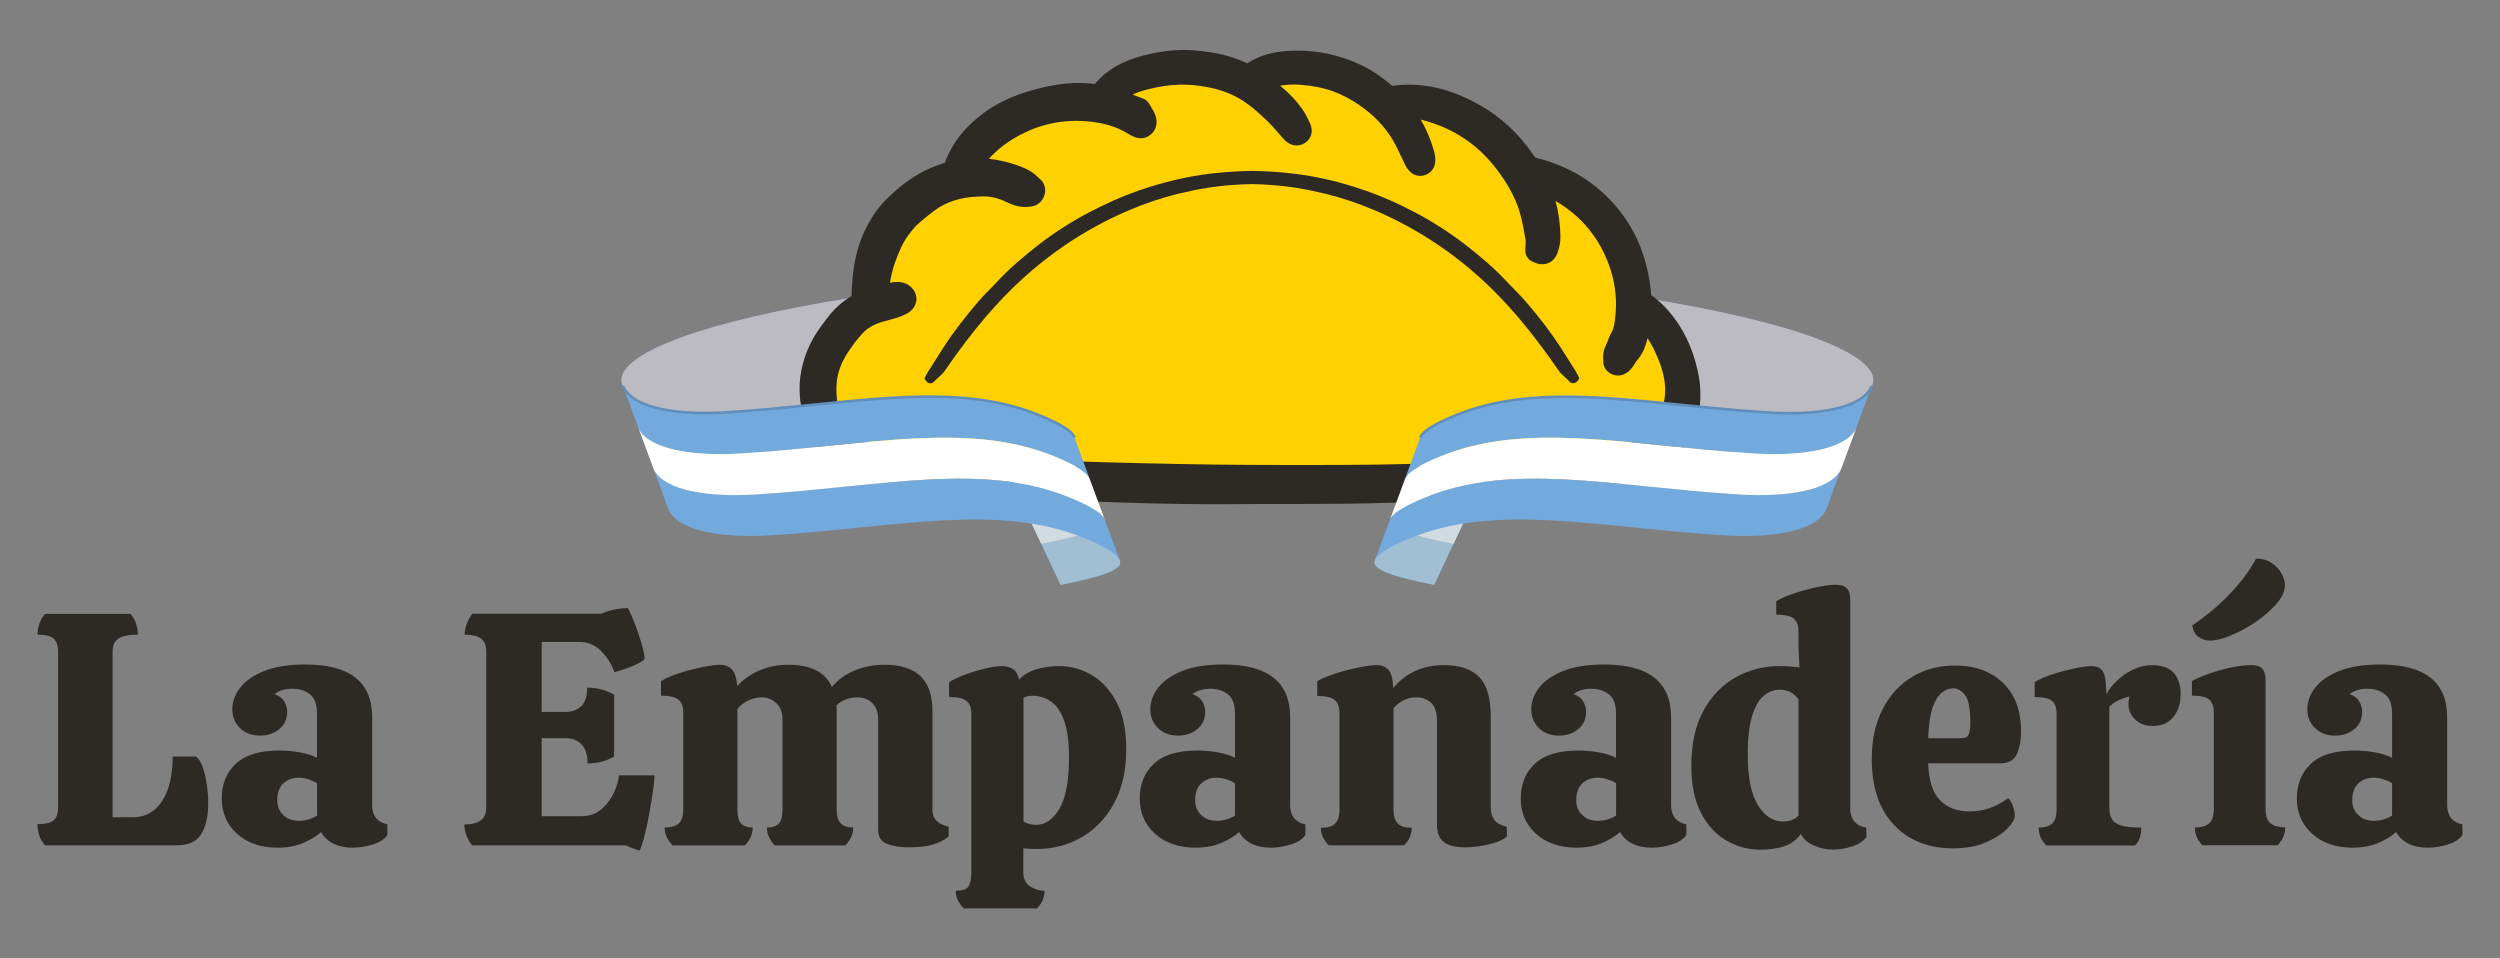 <?xml version="1.0" encoding="UTF-8"?>
<!-- Generator: Adobe Illustrator 27.9.0, SVG Export Plug-In . SVG Version: 6.00 Build 0)  -->
<svg xmlns="http://www.w3.org/2000/svg" xmlns:xlink="http://www.w3.org/1999/xlink" version="1.1" id="Capa_1" x="0px" y="0px" viewBox="0 0 300 115" style="enable-background:new 0 0 300 115;" xml:space="preserve">
<rect x="0" y="0" width="300" height="115" fill="#808080" stroke="none"/>
<style type="text/css">
	.st0{enable-background:new    ;}
	.st1{fill:#73AADD;}
	.st2{fill:#FFFFFF;}
	.st3{fill:#BDBBC2;}
	.st4{fill:#2D2A26;}
	.st5{fill:#FFD100;}
	.st6{opacity:0.66;fill:#B8C9CE;}
	.st7{fill:#618EBB;}
</style>
<g>
	<g>
		<g class="st0">
			<g>
				<g>
					<path class="st1" d="M146.99,40.62c-0.1-0.9-0.18-1.79-0.26-2.69c9.64,2.73,29.7,5.33,38.38,6.49       c10.31,1.37,18.08,2.93,23.63,4.52c4.77,1.37,7.9,2.75,9.6,4.07c1.42,1.09,1.84,2.14,1.37,3.07l-2.44,4.85       c0.47-0.93,0.05-1.97-1.37-3.07c-1.7-1.31-4.83-2.7-9.6-4.07c-5.55-1.59-13.32-3.15-23.63-4.52       c-6.94-0.93-21.17-2.77-31.52-4.87c-2.3-0.47-3.97-1.96-4.16-3.74C146.99,40.64,146.99,40.63,146.99,40.62z"></path>
					<path class="st1" d="M146.31,32.12c-0.06-0.92-0.11-1.85-0.16-2.77c-0.09-1.61-0.18-3.21-0.27-4.82l0.47-0.94       c-0.31,0.61-0.32,1.3-0.03,2.07c0.15,0.4,0.7,0.82,1.59,1.24c0.89,0.42,2.1,0.84,3.57,1.26c9.58,2.74,29.8,5.36,38.53,6.53       c10.31,1.37,18.08,2.93,23.63,4.52c4.77,1.37,7.9,2.75,9.6,4.07c1.42,1.09,1.84,2.14,1.37,3.07l-2.44,4.86       c0.47-0.93,0.05-1.97-1.37-3.07c-1.7-1.31-4.83-2.7-9.6-4.07c-5.55-1.59-13.32-3.15-23.63-4.52       c-8.72-1.16-28.94-3.78-38.53-6.53C147.99,32.72,147.07,32.42,146.31,32.12z"></path>
				</g>
				<path class="st2" d="M146.31,32.12c0.76,0.3,1.68,0.6,2.73,0.9c9.58,2.74,29.8,5.36,38.53,6.53      c10.31,1.37,18.08,2.93,23.63,4.52c4.77,1.37,7.9,2.75,9.6,4.07c1.42,1.09,1.84,2.14,1.37,3.07l-2.45,4.87      c0.47-0.93,0.05-1.97-1.37-3.07c-1.7-1.31-4.83-2.7-9.6-4.07c-5.55-1.59-13.32-3.15-23.63-4.52      c-8.68-1.16-28.75-3.76-38.38-6.49C146.56,36,146.42,34.06,146.31,32.12z"></path>
			</g>
		</g>
		<path class="st3" d="M146.99,40.62c-0.4-3.75-0.63-7.51-0.84-11.27c-0.09-1.61-0.18-3.21-0.27-4.82l0.47-0.94    c-0.31,0.61-0.32,1.3-0.03,2.07c0.15,0.4,0.7,0.82,1.59,1.24c0.89,0.42,2.1,0.84,3.57,1.26c9.58,2.74,29.8,5.36,38.53,6.53    c10.31,1.37,18.08,2.93,23.63,4.52c4.77,1.37,7.9,2.75,9.6,4.07c1.42,1.09,1.84,2.14,1.37,3.07l-2.44,4.86l-2.45,4.87l-2.44,4.85    c0.47-0.93,0.05-1.97-1.37-3.07c-1.7-1.31-4.83-2.7-9.6-4.07c-5.55-1.59-13.32-3.15-23.63-4.52c-6.94-0.93-21.17-2.77-31.52-4.87    c-2.3-0.47-3.97-1.96-4.16-3.74C146.99,40.64,146.99,40.63,146.99,40.62z"></path>
	</g>
	<g>
		<g class="st0">
			<g>
				<g>
					<path class="st1" d="M152.38,40.62c0.1-0.9,0.18-1.79,0.26-2.69c-9.64,2.73-29.7,5.33-38.38,6.49       c-10.31,1.37-18.08,2.93-23.63,4.52c-4.77,1.37-7.9,2.75-9.6,4.07c-1.42,1.09-1.84,2.14-1.37,3.07l2.44,4.85       c-0.47-0.93-0.05-1.97,1.37-3.07c1.7-1.31,4.83-2.7,9.6-4.07c5.55-1.59,13.32-3.15,23.63-4.52c6.94-0.93,21.17-2.77,31.52-4.87       c2.3-0.47,3.97-1.96,4.16-3.74C152.38,40.64,152.38,40.63,152.38,40.62z"></path>
					<path class="st1" d="M153.06,32.12c0.06-0.92,0.11-1.85,0.16-2.77c0.09-1.61,0.18-3.21,0.27-4.82l-0.47-0.94       c0.31,0.61,0.32,1.3,0.03,2.07c-0.15,0.4-0.7,0.82-1.59,1.24c-0.89,0.42-2.1,0.84-3.57,1.26c-9.58,2.74-29.8,5.36-38.53,6.53       c-10.31,1.37-18.08,2.93-23.63,4.52c-4.77,1.37-7.9,2.75-9.6,4.07c-1.42,1.09-1.84,2.14-1.37,3.07l2.44,4.86       c-0.47-0.93-0.05-1.97,1.37-3.07c1.7-1.31,4.83-2.7,9.6-4.07c5.55-1.59,13.32-3.15,23.63-4.52c8.72-1.16,28.94-3.78,38.53-6.53       C151.38,32.72,152.3,32.42,153.06,32.12z"></path>
				</g>
				<path class="st2" d="M153.06,32.12c-0.76,0.3-1.68,0.6-2.73,0.9c-9.58,2.74-29.8,5.36-38.53,6.53      c-10.31,1.37-18.08,2.93-23.63,4.52c-4.77,1.37-7.9,2.75-9.6,4.07c-1.42,1.09-1.84,2.14-1.37,3.07l2.45,4.87      c-0.47-0.93-0.05-1.97,1.37-3.07c1.7-1.31,4.83-2.7,9.6-4.07c5.55-1.59,13.32-3.15,23.63-4.52c8.68-1.16,28.75-3.76,38.38-6.49      C152.81,36,152.94,34.06,153.06,32.12z"></path>
			</g>
		</g>
		<path class="st3" d="M152.38,40.62c0.4-3.75,0.63-7.51,0.84-11.27c0.09-1.61,0.18-3.21,0.27-4.82l-0.47-0.94    c0.31,0.61,0.32,1.3,0.03,2.07c-0.15,0.4-0.7,0.82-1.59,1.24c-0.89,0.42-2.1,0.84-3.57,1.26c-9.58,2.74-29.8,5.36-38.53,6.53    c-10.31,1.37-18.08,2.93-23.63,4.52c-4.77,1.37-7.9,2.75-9.6,4.07c-1.42,1.09-1.84,2.14-1.37,3.07l2.44,4.86l2.45,4.87l2.44,4.85    c-0.47-0.93-0.05-1.97,1.37-3.07c1.7-1.31,4.83-2.7,9.6-4.07c5.55-1.59,13.32-3.15,23.63-4.52c6.94-0.93,21.17-2.77,31.52-4.87    c2.3-0.47,3.97-1.96,4.16-3.74C152.38,40.64,152.38,40.63,152.38,40.62z"></path>
	</g>
	<g>
		<path class="st4" d="M5.42,101.45c-0.61-0.66-0.92-1.51-0.92-2.55c0.9,0,1.54-0.15,1.91-0.44c0.37-0.29,0.56-0.81,0.56-1.55V78.19    c0-0.74-0.19-1.27-0.56-1.57c-0.37-0.31-1.01-0.46-1.91-0.46c0-0.45,0.08-0.9,0.24-1.35c0.16-0.45,0.38-0.84,0.68-1.15h10.24    c0.29,0.32,0.51,0.7,0.66,1.15c0.15,0.45,0.22,0.9,0.22,1.35c-1.06,0-1.83,0.15-2.31,0.46c-0.48,0.31-0.72,0.83-0.72,1.57v19.88    h2.47c1.49,0,2.65-0.66,3.49-1.97c0.84-1.31,1.25-3.09,1.25-5.32h2.79c0.34,0.24,0.62,0.68,0.84,1.33    c0.21,0.65,0.37,1.36,0.48,2.13c0.11,0.77,0.16,1.47,0.16,2.11c0,1.59-0.28,2.84-0.84,3.74c-0.56,0.9-1.53,1.35-2.91,1.35H5.42z"></path>
		<path class="st4" d="M33.3,101.72c-1.99,0-3.6-0.55-4.84-1.65c-1.23-1.1-1.85-2.52-1.85-4.24c0-1.73,0.56-3.12,1.69-4.18    c1.13-1.06,2.87-1.59,5.24-1.59c0.77,0,1.58,0.07,2.43,0.22c0.85,0.15,1.54,0.37,2.07,0.66v-5.3c0-1.12-0.29-1.89-0.86-2.33    c-0.57-0.44-1.27-0.66-2.09-0.66c-0.88,0-1.59,0.21-2.15,0.64c0.53,0.19,0.92,0.47,1.16,0.86c0.24,0.39,0.36,0.8,0.36,1.25    c0,0.88-0.31,1.57-0.94,2.09c-0.62,0.52-1.39,0.78-2.29,0.78c-1.01,0-1.82-0.3-2.43-0.9c-0.61-0.6-0.92-1.35-0.92-2.25    c0-0.9,0.3-1.76,0.92-2.57c0.61-0.81,1.56-1.48,2.85-2.01c1.29-0.53,2.95-0.8,5-0.8c5.34,0,8.01,2.11,8.01,6.33v10.55    c0,1.27,0.61,2.05,1.83,2.31v1.27c-0.35,0.5-0.93,0.88-1.75,1.14c-0.82,0.25-1.62,0.38-2.39,0.38c-1.81,0-3.08-0.62-3.82-1.87    c-0.53,0.48-1.23,0.91-2.11,1.29C35.53,101.53,34.49,101.72,33.3,101.72z M35.89,98.5c0.37,0,0.76-0.06,1.16-0.18    c0.4-0.12,0.73-0.27,1-0.46V94c-0.27-0.19-0.6-0.34-1.02-0.48c-0.41-0.13-0.82-0.2-1.21-0.2c-0.69,0-1.29,0.22-1.79,0.66    c-0.5,0.44-0.76,1.12-0.76,2.05c0,0.72,0.24,1.31,0.72,1.77C34.45,98.27,35.09,98.5,35.89,98.5z"></path>
		<path class="st4" d="M76.75,102.08c-0.16-0.05-0.36-0.12-0.6-0.2c-0.24-0.08-0.6-0.23-1.08-0.44H56.64    c-0.27-0.34-0.48-0.74-0.66-1.18c-0.17-0.44-0.26-0.88-0.26-1.33c0.88,0,1.53-0.16,1.97-0.48c0.44-0.32,0.66-0.85,0.66-1.59V78.19    c0-0.74-0.21-1.27-0.64-1.57c-0.42-0.31-1.08-0.46-1.95-0.46c0-0.45,0.09-0.9,0.26-1.33c0.17-0.44,0.39-0.83,0.66-1.18h15.45    c0.48-0.21,1.01-0.38,1.59-0.5c0.58-0.12,1.13-0.18,1.63-0.18c0.24,0.42,0.51,1.04,0.82,1.85c0.31,0.81,0.58,1.61,0.82,2.41    c0.24,0.8,0.36,1.42,0.36,1.87c-0.21,0.21-0.55,0.42-1.02,0.64c-0.46,0.21-0.94,0.4-1.41,0.56c-0.48,0.16-0.88,0.28-1.19,0.36    c-0.29-0.88-0.8-1.7-1.53-2.47c-0.73-0.77-1.63-1.16-2.69-1.16H65v8.4h2.87c0.74,0,1.36-0.22,1.85-0.66    c0.49-0.44,0.74-1.19,0.74-2.25c1.19,0,2.27,0.28,3.23,0.84v7.41c-0.9,0.56-1.97,0.84-3.19,0.84c0-1.06-0.25-1.83-0.74-2.31    c-0.49-0.48-1.11-0.72-1.85-0.72H65v9.36h4.82c1.17,0,2.16-0.48,2.97-1.45c0.81-0.97,1.31-2.12,1.49-3.45h4.26    c0,0.4-0.06,1.02-0.18,1.85c-0.12,0.84-0.27,1.74-0.44,2.71c-0.17,0.97-0.37,1.87-0.58,2.69    C77.14,101.11,76.94,101.71,76.75,102.08z"></path>
		<path class="st4" d="M108.97,101.68c-0.98,0-1.83-0.14-2.53-0.42c-0.7-0.28-1.06-0.83-1.06-1.65V86.35c0-0.85-0.23-1.51-0.7-1.97    c-0.46-0.46-1.08-0.7-1.85-0.7c-0.42,0-0.86,0.08-1.29,0.24c-0.44,0.16-0.83,0.4-1.18,0.72c0.03,0.11,0.04,0.21,0.04,0.3    c0,0.09,0,0.19,0,0.3v11.91c0,0.77,0.16,1.32,0.48,1.65c0.32,0.33,0.82,0.5,1.51,0.5c0,0.42-0.09,0.82-0.26,1.17    c-0.17,0.36-0.4,0.68-0.7,0.98h-8.48c-0.27-0.29-0.48-0.62-0.66-0.98c-0.17-0.36-0.26-0.75-0.26-1.17c0.69,0,1.17-0.17,1.45-0.5    c0.28-0.33,0.42-0.88,0.42-1.65V86.35c0-0.85-0.25-1.51-0.74-1.97c-0.49-0.46-1.08-0.7-1.77-0.7c-0.5,0-1.02,0.12-1.55,0.36    c-0.53,0.24-0.98,0.58-1.35,1.04v12.07c0,0.77,0.14,1.32,0.42,1.65c0.28,0.33,0.75,0.5,1.41,0.5c0,0.82-0.32,1.54-0.96,2.15h-8.64    c-0.29-0.29-0.52-0.62-0.7-0.98c-0.17-0.36-0.26-0.75-0.26-1.17c0.8,0,1.37-0.17,1.71-0.5c0.34-0.33,0.52-0.88,0.52-1.65V85.47    c0-0.69-0.19-1.19-0.58-1.51c-0.39-0.32-1.08-0.48-2.09-0.48v-1.75c0.61-0.37,1.39-0.7,2.33-1c0.94-0.29,1.86-0.52,2.75-0.7    c0.89-0.17,1.57-0.26,2.05-0.26c0.53,0,0.98,0.17,1.33,0.5c0.36,0.33,0.59,1.02,0.7,2.05c0.69-0.77,1.56-1.39,2.61-1.85    c1.05-0.46,2.24-0.7,3.56-0.7c2.65,0,4.38,0.89,5.18,2.67c0.69-0.85,1.59-1.51,2.69-1.97c1.1-0.46,2.33-0.7,3.68-0.7    c1.91,0,3.34,0.47,4.28,1.39c0.94,0.93,1.41,2.28,1.41,4.06v11.91c0,0.61,0.17,1.08,0.52,1.39c0.34,0.32,0.82,0.54,1.43,0.68v1.16    c-0.48,0.43-1.1,0.75-1.87,0.98C111.23,101.57,110.22,101.68,108.97,101.68z"></path>
		<path class="st4" d="M115.65,109.01c-0.29-0.29-0.52-0.61-0.7-0.96c-0.17-0.35-0.26-0.73-0.26-1.16c0.8,0,1.31-0.17,1.53-0.52    c0.23-0.35,0.34-0.9,0.34-1.67V85.63c0-0.69-0.19-1.19-0.58-1.51c-0.39-0.32-1.08-0.48-2.09-0.48v-1.79    c0.58-0.34,1.28-0.66,2.09-0.96c0.81-0.29,1.6-0.52,2.37-0.7c0.77-0.17,1.38-0.26,1.83-0.26c0.53,0,0.98,0.11,1.33,0.32    c0.36,0.21,0.62,0.64,0.78,1.27c0.61-0.58,1.33-1,2.17-1.23c0.84-0.24,1.72-0.36,2.65-0.36c1.41,0,2.72,0.37,3.94,1.1    c1.22,0.73,2.21,1.83,2.97,3.29c0.76,1.46,1.13,3.32,1.13,5.58c0,2.52-0.48,4.68-1.45,6.47c-0.97,1.79-2.27,3.16-3.9,4.1    c-1.63,0.94-3.44,1.41-5.44,1.41c-0.21,0-0.45-0.01-0.72-0.02c-0.27-0.01-0.54-0.03-0.84-0.06v2.91c0,0.77,0.28,1.33,0.84,1.67    c0.56,0.35,1.13,0.52,1.71,0.52c0,0.8-0.31,1.5-0.92,2.11H115.65z M124.33,98.98c1.09,0,2.02-0.64,2.79-1.91    c0.77-1.27,1.16-3.35,1.16-6.21c0-1.83-0.19-3.29-0.58-4.36c-0.38-1.08-0.91-1.85-1.57-2.31c-0.66-0.46-1.39-0.7-2.19-0.7    c-0.42,0-0.8,0.08-1.12,0.24v14.86C123.27,98.84,123.77,98.98,124.33,98.98z"></path>
		<path class="st4" d="M143.46,101.72c-1.99,0-3.6-0.55-4.84-1.65c-1.23-1.1-1.85-2.52-1.85-4.24c0-1.73,0.56-3.12,1.69-4.18    c1.13-1.06,2.87-1.59,5.24-1.59c0.77,0,1.58,0.07,2.43,0.22c0.85,0.15,1.54,0.37,2.07,0.66v-5.3c0-1.12-0.29-1.89-0.86-2.33    c-0.57-0.44-1.27-0.66-2.09-0.66c-0.88,0-1.59,0.21-2.15,0.64c0.53,0.19,0.92,0.47,1.16,0.86c0.24,0.39,0.36,0.8,0.36,1.25    c0,0.88-0.31,1.57-0.94,2.09c-0.62,0.52-1.39,0.78-2.29,0.78c-1.01,0-1.82-0.3-2.43-0.9c-0.61-0.6-0.92-1.35-0.92-2.25    c0-0.9,0.3-1.76,0.92-2.57c0.61-0.81,1.56-1.48,2.85-2.01c1.29-0.53,2.95-0.8,5-0.8c5.34,0,8.01,2.11,8.01,6.33v10.55    c0,1.27,0.61,2.05,1.83,2.31v1.27c-0.35,0.5-0.93,0.88-1.75,1.14c-0.82,0.25-1.62,0.38-2.39,0.38c-1.81,0-3.08-0.62-3.82-1.87    c-0.53,0.48-1.23,0.91-2.11,1.29C145.69,101.53,144.65,101.72,143.46,101.72z M146.05,98.5c0.37,0,0.76-0.06,1.15-0.18    c0.4-0.12,0.73-0.27,1-0.46V94c-0.27-0.19-0.6-0.34-1.02-0.48c-0.41-0.13-0.82-0.2-1.21-0.2c-0.69,0-1.29,0.22-1.79,0.66    c-0.5,0.44-0.76,1.12-0.76,2.05c0,0.72,0.24,1.31,0.72,1.77C144.61,98.27,145.25,98.5,146.05,98.5z"></path>
		<path class="st4" d="M159.47,101.45c-0.29-0.29-0.52-0.61-0.7-0.96c-0.17-0.34-0.26-0.73-0.26-1.15c0.8,0,1.37-0.17,1.71-0.52    c0.34-0.34,0.52-0.9,0.52-1.67V85.51c0-0.69-0.19-1.2-0.58-1.51c-0.39-0.32-1.08-0.48-2.09-0.48v-1.79    c0.61-0.34,1.39-0.66,2.33-0.96c0.94-0.29,1.86-0.52,2.75-0.7c0.89-0.17,1.57-0.26,2.05-0.26c0.56,0,1.02,0.17,1.37,0.52    c0.36,0.35,0.56,1.09,0.62,2.23c0.66-0.82,1.51-1.49,2.53-1.99c1.02-0.5,2.21-0.76,3.56-0.76c1.86,0,3.26,0.47,4.2,1.41    c0.94,0.94,1.41,2.54,1.41,4.8v10.87c0,1.3,0.64,2.07,1.91,2.31l0.04,1.16c-0.27,0.27-0.69,0.5-1.27,0.7    c-0.58,0.2-1.21,0.35-1.89,0.46c-0.68,0.11-1.31,0.16-1.89,0.16c-1.14,0-1.99-0.21-2.53-0.64c-0.54-0.42-0.82-1.1-0.82-2.03V86.59    c0-1.09-0.24-1.85-0.72-2.27c-0.48-0.42-1.06-0.64-1.75-0.64c-1.09,0-2,0.44-2.75,1.31v12.15c0,0.77,0.17,1.33,0.5,1.67    c0.33,0.35,0.9,0.52,1.69,0.52c0,0.8-0.31,1.5-0.92,2.11H159.47z"></path>
		<path class="st4" d="M189.18,101.72c-1.99,0-3.6-0.55-4.84-1.65c-1.23-1.1-1.85-2.52-1.85-4.24c0-1.73,0.56-3.12,1.69-4.18    c1.13-1.06,2.87-1.59,5.24-1.59c0.77,0,1.58,0.07,2.43,0.22c0.85,0.15,1.54,0.37,2.07,0.66v-5.3c0-1.12-0.29-1.89-0.86-2.33    c-0.57-0.44-1.27-0.66-2.09-0.66c-0.88,0-1.59,0.21-2.15,0.64c0.53,0.19,0.92,0.47,1.15,0.86c0.24,0.39,0.36,0.8,0.36,1.25    c0,0.88-0.31,1.57-0.94,2.09c-0.62,0.52-1.39,0.78-2.29,0.78c-1.01,0-1.82-0.3-2.43-0.9c-0.61-0.6-0.92-1.35-0.92-2.25    c0-0.9,0.31-1.76,0.92-2.57c0.61-0.81,1.56-1.48,2.85-2.01c1.29-0.53,2.95-0.8,5-0.8c5.34,0,8.01,2.11,8.01,6.33v10.55    c0,1.27,0.61,2.05,1.83,2.31v1.27c-0.35,0.5-0.93,0.88-1.75,1.14c-0.82,0.25-1.62,0.38-2.39,0.38c-1.81,0-3.08-0.62-3.82-1.87    c-0.53,0.48-1.23,0.91-2.11,1.29C191.41,101.53,190.38,101.72,189.18,101.72z M191.77,98.5c0.37,0,0.76-0.06,1.16-0.18    c0.4-0.12,0.73-0.27,1-0.46V94c-0.27-0.19-0.6-0.34-1.02-0.48c-0.41-0.13-0.82-0.2-1.21-0.2c-0.69,0-1.29,0.22-1.79,0.66    c-0.5,0.44-0.76,1.12-0.76,2.05c0,0.72,0.24,1.31,0.72,1.77C190.34,98.27,190.97,98.5,191.77,98.5z"></path>
		<path class="st4" d="M211.2,101.96c-1.43,0-2.78-0.37-4.04-1.1c-1.26-0.73-2.28-1.84-3.05-3.33c-0.77-1.49-1.15-3.36-1.15-5.62    c0-2.68,0.5-4.91,1.49-6.69c1-1.78,2.3-3.11,3.9-3.98c1.61-0.88,3.33-1.31,5.16-1.31c0.34,0,0.73,0.01,1.16,0.04    c0.42,0.03,0.85,0.07,1.27,0.12l-0.12-2.39v-1.99c0-0.61-0.17-1.09-0.52-1.43c-0.35-0.34-1.06-0.52-2.15-0.52v-1.63    c0.66-0.37,1.45-0.7,2.35-1c0.9-0.29,1.79-0.52,2.67-0.7c0.88-0.17,1.58-0.26,2.11-0.26c0.61,0,1.06,0.14,1.33,0.42    c0.28,0.28,0.42,0.75,0.42,1.41v25.01c0,1.3,0.64,2.07,1.91,2.31l0.04,1.12c-0.37,0.5-0.94,0.88-1.71,1.13    c-0.77,0.25-1.55,0.38-2.35,0.38c-0.69,0-1.42-0.15-2.19-0.46c-0.77-0.31-1.31-0.78-1.63-1.41c-0.56,0.74-1.24,1.24-2.05,1.49    C213.24,101.84,212.29,101.96,211.2,101.96z M213.95,98.58c0.82,0,1.45-0.24,1.87-0.72V83.92c-0.56-0.77-1.3-1.16-2.23-1.16    c-0.72,0-1.37,0.25-1.95,0.74c-0.58,0.49-1.05,1.3-1.39,2.43c-0.35,1.13-0.52,2.66-0.52,4.6c0,2.74,0.4,4.76,1.21,6.07    C211.75,97.92,212.75,98.58,213.95,98.58z"></path>
		<path class="st4" d="M234.37,101.8c-2.97,0-5.34-0.94-7.11-2.83c-1.77-1.89-2.65-4.51-2.65-7.89c0-2.31,0.44-4.31,1.31-5.99    c0.88-1.69,2.06-2.98,3.56-3.88c1.5-0.9,3.21-1.35,5.12-1.35c2.39,0,4.31,0.7,5.76,2.09c1.45,1.39,2.17,3.35,2.17,5.87    c0,1.01-0.17,1.89-0.5,2.65c-0.33,0.76-1.02,1.13-2.05,1.13h-8.6c0.08,2.1,0.56,3.58,1.45,4.46c0.89,0.88,2.05,1.31,3.49,1.31    c0.9,0,1.74-0.14,2.51-0.42c0.77-0.28,1.49-0.67,2.15-1.18c0.24,0.21,0.43,0.54,0.58,0.98c0.15,0.44,0.22,0.8,0.22,1.1    c0,0.42-0.3,0.95-0.9,1.57c-0.6,0.62-1.45,1.18-2.55,1.65C237.23,101.57,235.91,101.8,234.37,101.8z M231.38,88.58h4.02    c0.45,0,0.74-0.17,0.86-0.52c0.12-0.34,0.18-0.77,0.18-1.27c0-1.7-0.21-2.82-0.62-3.37c-0.41-0.54-0.9-0.82-1.45-0.82    c-0.45,0-0.9,0.17-1.35,0.52c-0.45,0.35-0.82,0.95-1.12,1.81C231.61,85.8,231.44,87.01,231.38,88.58z"></path>
		<path class="st4" d="M245.56,101.45c-0.29-0.29-0.52-0.61-0.68-0.96c-0.16-0.34-0.24-0.74-0.24-1.19c0.77,0,1.32-0.17,1.65-0.5    c0.33-0.33,0.5-0.9,0.5-1.69V85.59c0-0.69-0.19-1.19-0.56-1.49c-0.37-0.3-1.06-0.46-2.07-0.46v-1.79c0.64-0.37,1.39-0.7,2.27-0.98    c0.88-0.28,1.74-0.5,2.59-0.68c0.85-0.17,1.51-0.26,1.99-0.26c0.61,0,1.06,0.21,1.33,0.64c0.28,0.42,0.42,1.34,0.42,2.75    c0.29-0.56,0.72-1.11,1.29-1.65c0.57-0.54,1.21-0.99,1.93-1.33c0.72-0.34,1.46-0.52,2.23-0.52c1.25,0,2.14,0.32,2.67,0.96    c0.53,0.64,0.8,1.46,0.8,2.47c0,1.14-0.29,2.07-0.88,2.79c-0.58,0.72-1.39,1.08-2.43,1.08c-0.9,0-1.62-0.26-2.15-0.78    c-0.53-0.52-0.8-1.11-0.8-1.77c0-0.42,0.04-0.76,0.12-1c-0.42,0.11-0.84,0.25-1.23,0.42c-0.4,0.17-0.8,0.44-1.19,0.82v11.95    c0,0.61,0.09,1.1,0.28,1.47c0.19,0.37,0.55,0.64,1.1,0.82c0.54,0.17,1.36,0.26,2.45,0.26c0,0.45-0.05,0.85-0.16,1.19    c-0.11,0.35-0.31,0.66-0.6,0.96H245.56z"></path>
		<path class="st4" d="M264.31,101.45c-0.29-0.29-0.52-0.61-0.68-0.96c-0.16-0.34-0.24-0.74-0.24-1.19c0.77,0,1.34-0.17,1.71-0.5    c0.37-0.33,0.56-0.9,0.56-1.69V85.55c0-0.69-0.17-1.21-0.5-1.55c-0.33-0.34-1.04-0.52-2.13-0.52v-1.75    c0.4-0.24,1.02-0.51,1.85-0.82c0.84-0.31,1.74-0.56,2.71-0.78c0.97-0.21,1.83-0.32,2.57-0.32c0.61,0,1.05,0.14,1.31,0.42    c0.26,0.28,0.4,0.75,0.4,1.41v15.49c0,0.8,0.2,1.35,0.6,1.67c0.4,0.32,0.98,0.48,1.75,0.48c0,0.45-0.08,0.85-0.24,1.19    c-0.16,0.35-0.39,0.66-0.68,0.96H264.31z M265.19,76.87c-0.5,0-0.96-0.15-1.37-0.44c-0.41-0.29-0.66-0.76-0.74-1.39    c0.85-0.56,1.75-1.25,2.71-2.07c0.96-0.82,1.87-1.75,2.75-2.77c0.88-1.02,1.61-2.08,2.19-3.17c0.72,0,1.33,0.17,1.85,0.52    c0.52,0.35,0.92,0.76,1.19,1.25c0.28,0.49,0.42,0.96,0.42,1.41c0,0.72-0.33,1.46-1,2.23c-0.66,0.77-1.49,1.49-2.47,2.17    c-0.98,0.68-1.98,1.22-2.99,1.63C266.73,76.67,265.88,76.87,265.19,76.87z"></path>
		<path class="st4" d="M282.31,101.72c-1.99,0-3.6-0.55-4.84-1.65c-1.23-1.1-1.85-2.52-1.85-4.24c0-1.73,0.56-3.12,1.69-4.18    c1.13-1.06,2.87-1.59,5.24-1.59c0.77,0,1.58,0.07,2.43,0.22c0.85,0.15,1.54,0.37,2.07,0.66v-5.3c0-1.12-0.29-1.89-0.86-2.33    c-0.57-0.44-1.27-0.66-2.09-0.66c-0.88,0-1.59,0.21-2.15,0.64c0.53,0.19,0.92,0.47,1.15,0.86c0.24,0.39,0.36,0.8,0.36,1.25    c0,0.88-0.31,1.57-0.94,2.09c-0.62,0.52-1.39,0.78-2.29,0.78c-1.01,0-1.82-0.3-2.43-0.9c-0.61-0.6-0.92-1.35-0.92-2.25    c0-0.9,0.31-1.76,0.92-2.57c0.61-0.81,1.56-1.48,2.85-2.01c1.29-0.53,2.95-0.8,5-0.8c5.34,0,8.01,2.11,8.01,6.33v10.55    c0,1.27,0.61,2.05,1.83,2.31v1.27c-0.35,0.5-0.93,0.88-1.75,1.14c-0.82,0.25-1.62,0.38-2.39,0.38c-1.81,0-3.08-0.62-3.82-1.87    c-0.53,0.48-1.23,0.91-2.11,1.29C284.54,101.53,283.51,101.72,282.31,101.72z M284.9,98.5c0.37,0,0.76-0.06,1.15-0.18    c0.4-0.12,0.73-0.27,1-0.46V94c-0.27-0.19-0.6-0.34-1.02-0.48c-0.41-0.13-0.82-0.2-1.21-0.2c-0.69,0-1.29,0.22-1.79,0.66    c-0.5,0.44-0.76,1.12-0.76,2.05c0,0.72,0.24,1.31,0.72,1.77C283.47,98.27,284.11,98.5,284.9,98.5z"></path>
	</g>
	<g>
		<g>
			<path class="st5" d="M178.97,57.26c-2.97-0.09-6.19,0.09-9.4,0.14c-2.09,0.03-4.17,0.17-6.26,0.14     c-2.39-0.03-4.79-0.03-7.18,0.08c-4.65,0.2-9.3-0.06-13.95-0.17c-6.56-0.15-13.13-0.44-19.69-0.4     c-3.73,0.02-7.45-0.18-11.17-0.37c-0.85-0.04-1.69-0.18-2.53-0.37c-0.6-0.13-1.21-0.21-1.82-0.3c-0.88-0.13-1.75-0.28-2.61-0.52     c-0.79-0.23-1.56-0.49-2.32-0.78c-1.55-0.6-1.16-1.71-2.3-2.88c-0.34-0.35-0.6-0.77-0.79-1.22c-0.45-1.05-1.01-2.06-1.16-3.23     c-0.19-1.43,0.09-2.73,0.83-3.94c0.44-0.72,0.98-1.36,1.59-1.94c1.78-1.67,2.11-3.17,4.25-4.32c0.5-0.27,0.54-0.32,0.45-0.91     c-0.09-0.56-0.1-1.12-0.15-1.69c-0.2-2.2,0.24-4.3,1.12-6.28c0.7-1.59,1.75-2.95,2.99-4.15c1.38-1.33,4.11-2.02,5.81-2.91     c0.94-0.49,0.42-1.73,1.03-2.6c1.45-2.06,3.36-3.51,5.57-4.56c1.55-0.74,3.11-1.46,4.73-2.03c1.37-0.48,3.63,0.01,5.07-0.15     c0.34-0.04,0.68-0.13,1.02-0.13c0.86,0.01,0.71-1.15,1.43-1.59c2.22-1.37,4.67-1.95,7.2-2.27c1.5-0.19,3.01-0.19,4.5-0.03     c1.42,0.15,2.86,1.21,4.25,1.61c0.58,0.17,1.12-0.68,1.7-0.83c0.66-0.18,1.34-0.27,2-0.46c1.61-0.47,3.23-0.54,4.87-0.26     c1.45,0.25,2.89,0.55,4.25,1.16c1.06,0.47,2.11,0.98,3.03,1.73c0.93,0.75,1.14,1.2,2.32,1.35c1.49,0.19,3.82,0.46,5.28,0.82     c2.28,0.55,4.39,1.45,6.28,2.93c1.69,1.33,2.27,2.56,3.71,4.17c0.27,0.3,1.63,0.63,1.97,0.81c1.03,0.55,2.06,1.1,3.09,1.65     c1.38,0.74,2.52,1.79,3.64,2.88c1.29,1.25,2.21,2.75,2.93,4.39c0.18,0.42,0.55,0.73,0.6,1.21c0.49,0.65,0.75,1.42,1.08,2.14     c0.61,1.34-0.1,1.35,0,2.84c0.02,0.35,1.27,1.97,1.56,2.18c0.82,0.58,1.52,1.3,2.15,2.1c0.4,0.51,0.66,1.1,0.89,1.74     c0.57,1.61,0.83,3.27,0.86,4.96c0.07,3.25-1.17,5.83-3.87,7.58c-2.12,1.38-4.45,2.1-6.94,2.36c-2.15,0.22-4.29,0.26-6.45,0.31     C182.69,57.29,180.95,57.31,178.97,57.26z"></path>
			<g>
				<path class="st4" d="M203.99,46.14c-0.12-1.27-0.44-2.42-0.74-3.38c-0.65-2.04-1.66-3.87-3.01-5.43      c-0.65-0.76-1.34-1.38-2.09-1.91c-0.36-4.21-1.72-7.66-4.14-10.55c-2.53-3.01-5.73-4.96-9.78-5.96      c-0.09-0.12-0.17-0.24-0.26-0.37c-1.71-2.5-3.85-4.49-6.37-5.92c-3.48-1.98-6.83-2.75-10.23-2.36c-0.1,0.01-0.2,0.02-0.3,0.04      c-0.12-0.09-0.24-0.18-0.35-0.28c-0.8-0.65-1.76-1.39-2.9-1.97c-2.93-1.5-6.09-2.15-9.4-1.93c-1.84,0.12-3.4,0.6-4.75,1.48      c-1.83-0.88-3.89-1.37-6.46-1.56c-1.92-0.14-3.91,0.07-6.07,0.64c-2.56,0.67-4.4,1.76-5.75,3.39c-0.26-0.02-0.51-0.05-0.77-0.07      c-2.13-0.17-4.39,0.13-7.1,0.93c-2.14,0.63-3.93,1.49-5.45,2.61c-2.32,1.71-3.85,3.67-4.67,5.98l-0.15,0.05      c-0.55,0.19-1.08,0.38-1.62,0.61c-1.87,0.82-3.58,2.04-5.39,3.86c-0.78,0.79-1.46,1.73-2.13,2.97c-1.21,2.24-1.8,4.74-1.91,8.1      c0,0.14-0.01,0.28-0.01,0.41c-0.01,0.01-0.02,0.01-0.03,0.02c-1.11,0.66-2.08,1.54-2.94,2.69l-0.08,0.1      c-0.36,0.48-0.73,0.97-1.08,1.5c-0.92,1.39-1.56,2.94-1.89,4.59c-0.44,2.17-0.23,4.4,0.64,7c0.35,1.04,0.85,1.95,1.5,2.69      c0.7,0.8,1.56,1.34,2.31,1.78c1.36,0.79,2.82,1.11,4.1,1.38c0.29,0.06,0.56,0.12,0.83,0.18c0.12,0.03,0.21,0.05,0.3,0.08      c0.18,0.05,0.35,0.1,0.61,0.13l0.07,0.01c0.19,0.02,0.38,0.05,0.64,0.1c0.19,0.04,0.34,0.06,0.49,0.08      c0.1,0.01,0.21,0.03,0.34,0.05c0.07,0.01,7.5,1.23,11.69,1.58c3.9,0.33,7.72,0.57,11.33,0.7c4.05,0.15,9.4,0.33,14.89,0.33      c0.63,0,1.27,0,1.9-0.01c2.02-0.02,4.08-0.02,6.09-0.02c4.53,0,9.22-0.01,13.85-0.18c0.81-0.03,1.63-0.05,2.44-0.07l0.04,0      c1.17-0.03,2.38-0.05,3.59-0.12c2.81-0.15,5.76-0.33,9.06-0.57l9.26-0.95l0.01,0c1.21-0.15,2.42-0.39,4.05-0.8      c3.11-0.79,5.37-2.62,6.72-5.44C203.85,50.43,204.2,48.4,203.99,46.14z M106.51,38.45c0.4-0.11,0.81-0.22,1.21-0.35      c0.36-0.11,0.68-0.26,0.97-0.4c1.2-0.59,1.46-1.66,1.19-2.4c-0.27-0.76-0.93-1.3-1.75-1.43c-0.15-0.02-0.3-0.04-0.46-0.04      c-0.31,0-0.6,0.05-0.84,0.09c-0.01,0-0.03,0.01-0.04,0.01c0.15-0.83,0.32-1.62,0.59-2.37c0.48-1.35,0.94-2.44,1.65-3.38      c0.34-0.45,0.72-0.96,1.14-1.32l0.4-0.34c0.5-0.42,1.02-0.86,1.54-1.24c1.42-1.05,3.12-1.6,5.17-1.69l0.05,0      c0.11,0,0.21,0,0.32-0.01c1.01-0.08,2.03,0.14,3.12,0.66c0.72,0.35,1.68,0.73,2.84,0.56c0.13-0.02,0.32-0.04,0.54-0.12      c0.61-0.21,1.07-0.75,1.22-1.41c0.14-0.64-0.04-1.28-0.49-1.71l-0.1-0.09c-0.32-0.31-0.72-0.7-1.22-0.98      c-0.75-0.42-1.52-0.68-2.19-0.88c-0.9-0.27-1.79-0.46-2.7-0.56c0.9-1.01,2.01-1.89,3.36-2.65c2.95-1.67,6.17-2.24,9.58-1.7      c1.4,0.22,2.61,0.65,3.7,1.31c0.22,0.13,0.52,0.31,0.86,0.44c0.65,0.26,1.36,0.15,1.9-0.29c0.55-0.44,0.81-1.16,0.69-1.87      c-0.05-0.32-0.17-0.64-0.32-0.93c-0.13-0.24-0.26-0.45-0.39-0.66l-0.17-0.28c-0.17-0.28-0.42-0.49-0.73-0.6l-1.24-0.47      c0.38-0.18,0.79-0.34,1.21-0.46c2.47-0.72,4.76-0.91,6.99-0.57c1.61,0.24,2.9,0.63,4.08,1.22c1.51,0.75,2.81,1.95,3.91,3      c0.38,0.37,0.74,0.78,1.13,1.22c0.18,0.21,0.37,0.42,0.55,0.63l0.04,0.05c0.12,0.14,0.25,0.28,0.4,0.42      c0.94,0.88,2.01,0.67,2.62,0.1c0.61-0.57,0.73-1.37,0.35-2.19l-0.02-0.04c-0.17-0.38-0.36-0.79-0.61-1.19      c-0.84-1.35-1.91-2.4-2.95-3.26c0.8-0.13,1.61-0.17,2.4-0.11c1.53,0.11,2.85,0.38,4.02,0.81c1.04,0.39,2.04,0.91,3.05,1.6      c1.7,1.17,3,2.5,3.98,4.09c0.23,0.37,0.44,0.78,0.63,1.17c0.16,0.31,0.31,0.63,0.45,0.95l0.02,0.03      c0.16,0.34,0.32,0.67,0.48,1.01c0.14,0.29,0.35,0.56,0.61,0.81c0.44,0.42,1.07,0.57,1.68,0.39c0.62-0.18,1.09-0.67,1.24-1.27      c0.17-0.73-0.01-1.36-0.13-1.77c-0.37-1.28-0.89-2.51-1.56-3.64c0.51,0.12,1.05,0.28,1.62,0.48c3.45,1.2,6.18,3.38,8.35,6.67      c0.94,1.43,1.57,2.75,1.94,4.04c0.28,0.99,0.47,2.02,0.68,3.25c0.03,0.16,0.01,0.4-0.01,0.67c-0.01,0.19-0.03,0.38-0.03,0.57      c-0.01,0.55,0.29,1.07,0.78,1.32c0.47,0.24,1.18,0.53,1.94,0.24c0.36-0.14,0.85-0.46,1.13-1.2c0.26-0.69,0.39-1.39,0.37-2.1      c-0.03-1.46-0.23-2.86-0.59-4.18c1.9,1.11,3.4,2.48,4.58,4.15c0.87,1.23,1.53,2.57,2.03,4.11c0.61,1.9,0.79,3.87,0.54,5.87      c-0.08,0.62-0.15,1.16-0.39,1.58c-0.24,0.42-0.41,0.85-0.55,1.23c-0.08,0.22-0.16,0.42-0.25,0.61      c-0.29,0.61-0.25,1.18-0.23,1.52c0,0.06,0.01,0.12,0.01,0.15c-0.03,0.4,0.11,0.8,0.38,1.1c0.69,0.75,1.7,0.84,2.52,0.24      c0.31-0.23,0.52-0.51,0.68-0.72c0.09-0.13,0.17-0.26,0.24-0.39c0.04-0.06,0.07-0.13,0.09-0.16c0.79-0.86,1.18-1.84,1.39-2.82      c0.29,0.43,0.54,0.86,0.75,1.3c0.67,1.38,1.06,2.48,1.25,3.58c0.29,1.68,0.06,3.18-0.71,4.58l-0.1,0.18      c-0.29,0.54-0.55,1-0.89,1.36c-0.69,0.73-1.43,1.24-2.25,1.54c-0.49,0.18-0.99,0.34-1.49,0.51l-0.26,0.08l-1.99,0.22l-0.09,0.02      c-0.13,0.03-0.5,0.11-0.7,0.14L190,54.25c-1.51,0.21-3.07,0.43-4.61,0.62c-3.03,0.38-6.1,0.49-8.97,0.58      c-1.03,0.03-2.05,0.06-3.1,0.1c-2.54,0.08-5.17,0.16-7.76,0.2c-3.21,0.05-6.57,0.05-9.53,0.05l-1.22,0      c-3.39,0-6.34-0.02-9.01-0.05c-2.95-0.04-6.16-0.1-9.83-0.19c-3.41-0.08-6.24-0.17-8.9-0.28c-1.1-0.04-2.23-0.11-3.34-0.18      c-0.76-0.05-1.51-0.09-2.27-0.13c-3.45-0.18-6.86-0.52-9.73-0.83c-0.9-0.1-1.81-0.15-2.7-0.21c-0.7-0.04-1.42-0.09-2.12-0.16      c-0.71-0.07-1.3-0.18-1.81-0.34c-0.56-0.18-1.12-0.43-1.74-0.71c-0.16-0.07-0.33-0.15-0.49-0.22c-0.69-0.31-1.23-0.91-1.68-1.89      c-0.67-1.46-0.93-3.05-0.78-4.74c0.11-1.19,0.55-2.38,1.32-3.56c0.57-0.87,1.12-1.59,1.7-2.23c0.61-0.68,1.42-1.16,2.39-1.44      C106.04,38.58,106.27,38.52,106.51,38.45z M113.47,20.24L113.47,20.24L113.47,20.24L113.47,20.24z"></path>
				<path class="st4" d="M189.39,45.11c-0.1-0.2-0.21-0.4-0.33-0.6c-0.51-0.81-1.06-1.69-1.75-2.76c-1.11-1.73-2.42-3.46-4.13-5.46      c-0.46-0.54-0.97-1.06-1.46-1.56c-0.31-0.32-0.63-0.65-0.94-0.97c-1.56-1.69-3.33-3.13-4.69-4.2c-1.98-1.55-4.11-2.93-6.34-4.1      c-2.08-1.09-3.99-1.93-5.87-2.58c-3.03-1.06-5.9-1.73-8.79-2.06c-1.61-0.19-3.24-0.29-4.86-0.31c-1.6,0.02-3.24,0.13-4.84,0.31      c-2.88,0.33-5.75,1.01-8.79,2.06c-1.87,0.65-3.79,1.5-5.87,2.58c-2.23,1.17-4.36,2.54-6.34,4.1c-1.36,1.07-3.12,2.51-4.69,4.2      c-0.3,0.33-0.62,0.66-0.94,0.97c-0.49,0.5-1,1.02-1.46,1.57c-1.7,2-3.02,3.73-4.13,5.46c-0.69,1.07-1.24,1.94-1.75,2.76      c-0.12,0.19-0.22,0.39-0.33,0.59c-0.06,0.11-0.1,0.2-0.15,0.29c-0.01,0.01-0.01,0.03,0.01,0.06c0.03,0.04,0.06,0.08,0.09,0.12      c0.07,0.11,0.14,0.2,0.23,0.28c0.12,0.1,0.29,0.15,0.45,0.13c0.13-0.01,0.25-0.07,0.33-0.16c0.17-0.19,0.36-0.36,0.55-0.53      c0.28-0.25,0.57-0.5,0.79-0.83c1.68-2.44,3.27-4.54,4.86-6.4c2.96-3.47,6.1-6.32,9.61-8.69c2.39-1.62,4.92-3,7.52-4.11      c2.06-0.88,4.01-1.53,5.96-2.01c2.44-0.59,4.66-0.95,6.8-1.08c0.73-0.05,1.41-0.07,2.06-0.09c0.68,0.01,1.35,0.04,2.08,0.09      c2.14,0.13,4.37,0.49,6.8,1.08c1.95,0.48,3.9,1.13,5.96,2.01c2.6,1.11,5.13,2.49,7.53,4.11c3.51,2.37,6.66,5.22,9.61,8.69      c1.58,1.86,3.17,3.95,4.86,6.4c0.22,0.32,0.51,0.58,0.79,0.83c0.19,0.17,0.38,0.34,0.55,0.53c0.08,0.09,0.2,0.14,0.33,0.16      c0.16,0.01,0.33-0.04,0.45-0.13c0.09-0.07,0.16-0.17,0.23-0.26c0.04-0.06,0.07-0.1,0.1-0.14c0.02-0.03,0.01-0.05,0.01-0.06      C189.48,45.3,189.43,45.2,189.39,45.11z"></path>
			</g>
		</g>
	</g>
	<g>
		<g class="st0">
			<g>
				<g>
					<path class="st1" d="M127.27,70.18c2.47-0.49,4.37-0.95,5.59-1.42c0.72-0.28,1.2-0.56,1.42-0.86c0.17-0.22,0.2-0.44,0.09-0.69       l-2.31-4.91c0.11,0.24,0.08,0.47-0.09,0.69c-0.23,0.29-0.71,0.58-1.42,0.86c-1.22,0.48-3.12,0.94-5.59,1.42L127.27,70.18"></path>
					<path class="st1" d="M122.64,60.35c2.47-0.49,4.37-0.95,5.59-1.42c0.72-0.28,1.2-0.56,1.42-0.86c0.17-0.22,0.2-0.44,0.09-0.69       l-2.31-4.91c0.11,0.24,0.08,0.47-0.09,0.69c-0.23,0.29-0.71,0.58-1.42,0.86c-1.22,0.48-3.12,0.94-5.59,1.42L122.64,60.35"></path>
				</g>
				<path class="st2" d="M124.96,65.27c2.47-0.49,4.37-0.95,5.59-1.42c0.72-0.28,1.2-0.56,1.42-0.86c0.17-0.22,0.2-0.44,0.09-0.69      l-2.32-4.92c0.11,0.24,0.08,0.47-0.09,0.69c-0.23,0.29-0.71,0.58-1.42,0.86c-1.22,0.48-3.12,0.94-5.59,1.42L124.96,65.27"></path>
			</g>
		</g>
		<path class="st6" d="M122.64,60.35l-2.31-4.91c2.47-0.49,4.37-0.95,5.59-1.42c0.72-0.28,1.2-0.56,1.42-0.86    c0.17-0.22,0.2-0.44,0.09-0.69l2.31,4.91l2.32,4.92l2.31,4.91c0.11,0.24,0.08,0.47-0.09,0.69c-0.23,0.29-0.71,0.58-1.42,0.86    c-1.22,0.48-3.12,0.94-5.59,1.42l-2.31-4.91l0,0L122.64,60.35L122.64,60.35z"></path>
	</g>
	<g class="st0">
		<g>
			<g>
				<path class="st1" d="M134.38,67.25c-0.03-0.08-0.08-0.17-0.14-0.26c-0.45-0.66-1.72-1.43-3.95-2.35      c-10.46-4.35-22.57-1.36-37.63-0.41c-6.47,0.41-10.85-0.67-12.19-2.64c-0.12-0.18-0.21-0.36-0.28-0.55l-1.81-4.91      c0.07,0.19,0.16,0.37,0.28,0.55c1.34,1.97,5.73,3.05,12.19,2.64c15.07-0.95,27.17-3.94,37.63,0.41c2.23,0.93,3.5,1.69,3.95,2.35      c0.06,0.09,0.1,0.17,0.14,0.26L134.38,67.25"></path>
				<path class="st1" d="M130.75,57.43c-0.03-0.08-0.08-0.17-0.14-0.26c-0.45-0.66-1.72-1.43-3.95-2.35      c-10.46-4.35-22.57-1.36-37.63-0.41c-6.47,0.41-10.85-0.67-12.19-2.64c-0.12-0.18-0.21-0.36-0.28-0.55l-1.81-4.91      c0.07,0.19,0.16,0.37,0.28,0.55c1.34,1.97,5.73,3.05,12.19,2.64c15.07-0.95,27.17-3.94,37.63,0.41c2.23,0.93,3.5,1.69,3.95,2.35      c0.06,0.09,0.1,0.17,0.14,0.26L130.75,57.43"></path>
				<path class="st7" d="M128.8,52.57c-0.03-0.07-0.07-0.15-0.12-0.23c-0.44-0.64-1.71-1.39-3.88-2.3      c-7.85-3.27-16.7-2.37-26.95-1.33c-3.39,0.34-6.9,0.7-10.61,0.93c-6.3,0.4-10.91-0.62-12.33-2.71c-0.13-0.19-0.23-0.38-0.3-0.58      l0.29-0.11c0.06,0.18,0.15,0.35,0.27,0.51c1.36,2,5.87,2.96,12.05,2.57c3.71-0.23,7.21-0.59,10.6-0.93      c10.29-1.04,19.18-1.94,27.1,1.35c2.23,0.93,3.55,1.72,4.02,2.41c0.07,0.1,0.12,0.2,0.15,0.29L128.8,52.57z"></path>
			</g>
			<path class="st2" d="M132.57,62.35c-0.03-0.08-0.08-0.17-0.14-0.26c-0.45-0.66-1.72-1.43-3.95-2.35     c-10.46-4.35-22.57-1.36-37.63-0.41c-6.47,0.41-10.85-0.67-12.19-2.64c-0.12-0.18-0.21-0.36-0.28-0.55l-1.82-4.92     c0.07,0.19,0.16,0.37,0.28,0.55c1.34,1.97,5.73,3.05,12.19,2.64c15.07-0.95,27.17-3.94,37.63,0.41c2.23,0.93,3.5,1.69,3.95,2.35     c0.06,0.09,0.1,0.17,0.14,0.26L132.57,62.35"></path>
		</g>
	</g>
	<g>
		<g class="st0">
			<g>
				<g>
					<path class="st1" d="M172.1,70.18c-2.47-0.49-4.37-0.95-5.59-1.42c-0.72-0.28-1.2-0.56-1.42-0.86       c-0.17-0.22-0.2-0.44-0.09-0.69l2.31-4.91c-0.11,0.24-0.08,0.47,0.09,0.69c0.23,0.29,0.71,0.58,1.42,0.86       c1.22,0.48,3.12,0.94,5.59,1.42L172.1,70.18"></path>
					<path class="st1" d="M176.72,60.35c-2.47-0.49-4.37-0.95-5.59-1.42c-0.72-0.28-1.2-0.56-1.42-0.86       c-0.17-0.22-0.2-0.44-0.09-0.69l2.31-4.91c-0.11,0.24-0.08,0.47,0.09,0.69c0.23,0.29,0.71,0.58,1.42,0.86       c1.22,0.48,3.12,0.94,5.59,1.42L176.72,60.35"></path>
				</g>
				<path class="st2" d="M174.41,65.27c-2.47-0.49-4.37-0.95-5.59-1.42c-0.72-0.28-1.2-0.56-1.42-0.86      c-0.17-0.22-0.2-0.44-0.09-0.69l2.32-4.92c-0.11,0.24-0.08,0.47,0.09,0.69c0.23,0.29,0.71,0.58,1.42,0.86      c1.22,0.48,3.12,0.94,5.59,1.42L174.41,65.27"></path>
			</g>
		</g>
		<path class="st6" d="M176.72,60.35l2.31-4.91c-2.47-0.49-4.37-0.95-5.59-1.42c-0.72-0.28-1.2-0.56-1.42-0.86    c-0.17-0.22-0.2-0.44-0.09-0.69l-2.31,4.91l-2.32,4.92L165,67.21c-0.11,0.24-0.08,0.47,0.09,0.69c0.23,0.29,0.71,0.58,1.42,0.86    c1.22,0.48,3.12,0.94,5.59,1.42l2.31-4.91l0,0L176.72,60.35L176.72,60.35z"></path>
	</g>
	<g class="st0">
		<g>
			<g>
				<path class="st1" d="M164.99,67.25c0.03-0.08,0.08-0.17,0.14-0.26c0.45-0.66,1.72-1.43,3.95-2.35      c10.46-4.35,22.57-1.36,37.63-0.41c6.47,0.41,10.85-0.67,12.19-2.64c0.12-0.18,0.21-0.36,0.28-0.55l1.81-4.91      c-0.07,0.19-0.16,0.37-0.28,0.55c-1.34,1.97-5.73,3.05-12.19,2.64c-15.07-0.95-27.17-3.94-37.63,0.41      c-2.23,0.93-3.5,1.69-3.95,2.35c-0.06,0.09-0.1,0.17-0.14,0.26L164.99,67.25"></path>
				<path class="st1" d="M168.61,57.43c0.03-0.08,0.08-0.17,0.14-0.26c0.45-0.66,1.72-1.43,3.95-2.35      c10.46-4.35,22.57-1.36,37.63-0.41c6.47,0.41,10.85-0.67,12.19-2.64c0.12-0.18,0.21-0.36,0.28-0.55l1.81-4.91      c-0.07,0.19-0.16,0.37-0.28,0.55c-1.34,1.97-5.73,3.05-12.19,2.64c-15.07-0.95-27.17-3.94-37.63,0.41      c-2.23,0.93-3.5,1.69-3.95,2.35c-0.06,0.09-0.1,0.17-0.14,0.26L168.61,57.43"></path>
				<path class="st7" d="M170.57,52.57l-0.29-0.11c0.03-0.1,0.09-0.19,0.15-0.29c0.47-0.7,1.79-1.48,4.02-2.41      c7.92-3.3,16.81-2.4,27.1-1.35c3.39,0.34,6.9,0.7,10.6,0.93c6.19,0.39,10.69-0.57,12.05-2.57c0.11-0.16,0.2-0.34,0.27-0.51      l0.29,0.11c-0.07,0.2-0.17,0.4-0.3,0.58c-1.42,2.09-6.03,3.1-12.33,2.71c-3.71-0.23-7.22-0.59-10.61-0.93      c-10.25-1.04-19.1-1.94-26.95,1.33c-2.18,0.9-3.45,1.66-3.88,2.3C170.64,52.42,170.6,52.5,170.57,52.57z"></path>
			</g>
			<path class="st2" d="M166.8,62.35c0.03-0.08,0.08-0.17,0.14-0.26c0.45-0.66,1.72-1.43,3.95-2.35     c10.46-4.35,22.57-1.36,37.63-0.41c6.47,0.41,10.85-0.67,12.19-2.64c0.12-0.18,0.21-0.36,0.28-0.55l1.82-4.92     c-0.07,0.19-0.16,0.37-0.28,0.55c-1.34,1.97-5.73,3.05-12.19,2.64c-15.07-0.95-27.17-3.94-37.63,0.41     c-2.23,0.93-3.5,1.69-3.95,2.35c-0.06,0.09-0.1,0.17-0.14,0.26L166.8,62.35"></path>
		</g>
	</g>
</g>
</svg>

